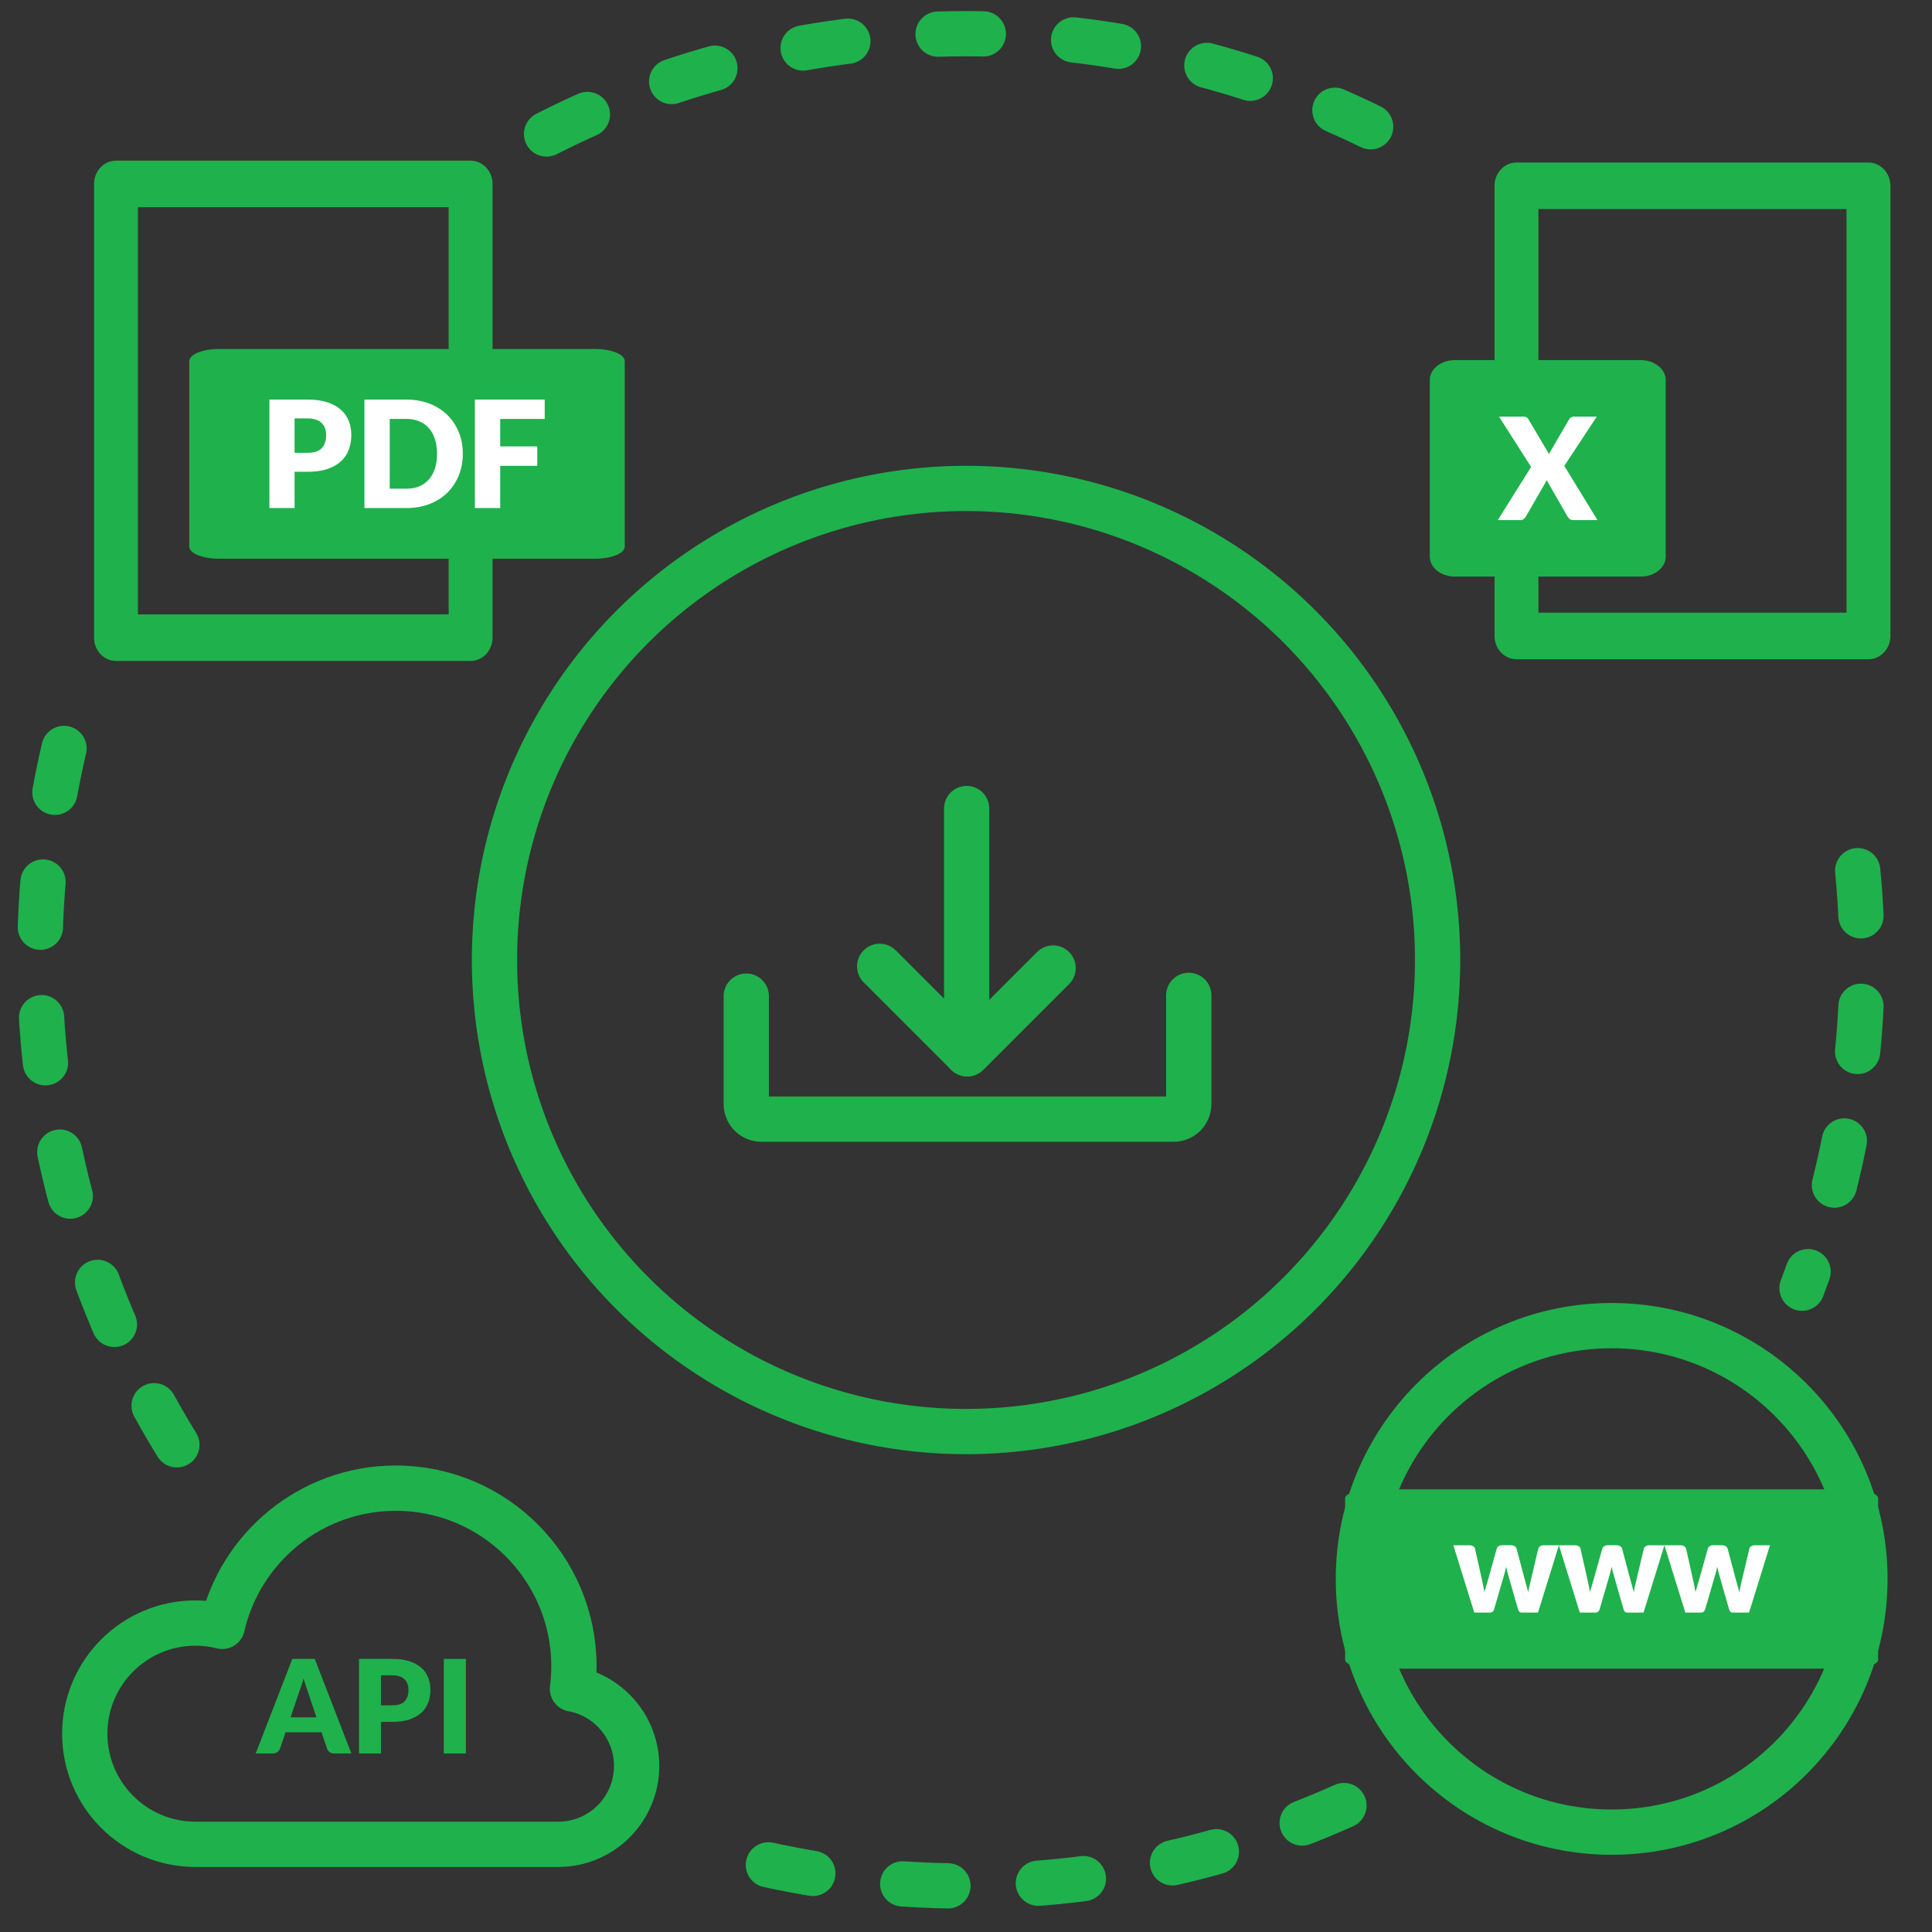 <?xml version="1.0" encoding="UTF-8" standalone="no"?>
<!DOCTYPE svg PUBLIC "-//W3C//DTD SVG 1.1//EN" "http://www.w3.org/Graphics/SVG/1.1/DTD/svg11.dtd">
<svg width="100%" height="100%" viewBox="0 0 128 128" version="1.1" xmlns="http://www.w3.org/2000/svg" xmlns:xlink="http://www.w3.org/1999/xlink" xml:space="preserve" xmlns:serif="http://www.serif.com/" style="fill-rule:evenodd;clip-rule:evenodd;stroke-linecap:round;stroke-linejoin:round;stroke-miterlimit:1.5;">
    <rect x="0" y="0" width="128" height="128" fill="#333333" stroke="none"/>
    <g transform="matrix(1.862,0,0,1.862,29.04,28.492)">
        <circle cx="18.777" cy="18.856" r="16.779" style="fill:none;stroke:rgb(31,177,76);stroke-width:1.61px;"/>
    </g>
    <g transform="matrix(3.657,0,0,3.657,-4.671,-5.363)">
        <path d="M11.179,3.894C13.461,2.733 16.043,2.077 18.777,2.077C21.405,2.077 23.893,2.683 26.109,3.763" style="fill:none;stroke:rgb(31,177,76);stroke-width:0.82px;stroke-dasharray:0.82,1.64,0,0;"/>
    </g>
    <g transform="matrix(3.64,-0.353,0.353,3.64,-13.003,1.6)">
        <path d="M35.556,18.856C35.556,21.524 34.932,24.047 33.822,26.287" style="fill:none;stroke:rgb(31,177,76);stroke-width:0.82px;stroke-dasharray:0.82,1.64,0,0;"/>
    </g>
    <g transform="matrix(3.657,0,0,3.657,-4.671,-5.363)">
        <path d="M25.625,34.177C23.533,35.114 21.215,35.635 18.777,35.635C17.259,35.635 15.788,35.433 14.389,35.055" style="fill:none;stroke:rgb(31,177,76);stroke-width:0.82px;stroke-dasharray:0.82,1.64,0,0;"/>
    </g>
    <g transform="matrix(3.657,0,0,3.657,-4.671,-5.363)">
        <path d="M4.482,27.642C2.907,25.086 1.998,22.076 1.998,18.856C1.998,17.539 2.15,16.256 2.437,15.026" style="fill:none;stroke:rgb(31,177,76);stroke-width:0.82px;stroke-dasharray:0.82,1.64,0,0;"/>
    </g>
    <g transform="matrix(1.007,0,0,1.007,1.59,2.726)">
        <path d="M13.043,104.294C14.237,99.089 18.9,95.202 24.464,95.202C30.931,95.202 36.181,100.452 36.181,106.919C36.181,107.425 36.148,107.923 36.086,108.412C38.485,108.852 40.306,110.956 40.306,113.481C40.306,116.326 37.996,118.635 35.152,118.635L11.277,118.635C7.259,118.635 3.998,115.374 3.998,111.356C3.998,107.339 7.259,104.077 11.277,104.077C11.886,104.077 12.478,104.152 13.043,104.294Z" style="fill:none;stroke:rgb(31,177,76);stroke-width:2.98px;"/>
    </g>
    <g transform="matrix(1,0,0,1,88,85.75)">
        <circle cx="18.777" cy="18.856" r="16.779" style="fill:none;stroke:rgb(31,177,76);stroke-width:3px;"/>
    </g>
    <g transform="matrix(0.323,0,0,0.323,43.429,38.943)">
        <path d="M18.617,83.76C18.617,83.76 18.617,99.151 18.617,105.888C18.617,107.598 20.003,108.984 21.713,108.984C35.635,108.984 92.365,108.984 106.287,108.984C107.997,108.984 109.383,107.598 109.383,105.888C109.383,99.118 109.383,83.6 109.383,83.6" style="fill:none;stroke:rgb(31,177,76);stroke-width:9.29px;"/>
    </g>
    <g transform="matrix(0.253,0,0,0.253,47.81,45.602)">
        <path d="M64.16,31.481L64.16,95.561" style="fill:none;stroke:rgb(31,177,76);stroke-width:11.84px;"/>
    </g>
    <g transform="matrix(0.493,0,0,0.493,32.512,27.02)">
        <path d="M52.274,75.057L64.039,86.822L75.573,75.287" style="fill:none;stroke:rgb(31,177,76);stroke-width:6.09px;"/>
    </g>
    <g transform="matrix(1.081,0,0,1.147,-0.693,6.504)">
        <rect x="7.75" y="4.954" width="21.733" height="26.207" style="fill:none;stroke:rgb(31,177,76);stroke-width:2.69px;"/>
    </g>
    <g transform="matrix(1.073,0,0,1.138,92.155,6.673)">
        <rect x="7.75" y="4.954" width="21.733" height="26.207" style="fill:none;stroke:rgb(31,177,76);stroke-width:2.71px;"/>
    </g>
    <g transform="matrix(1.147,0,0,0.469,5.612,21.6)">
        <rect x="7.75" y="4.954" width="21.733" height="26.207" style="fill:rgb(31,177,76);stroke:rgb(31,177,76);stroke-width:3.42px;"/>
    </g>
    <g transform="matrix(1.147,0,0,1.147,17.258,33.659)">
        <path d="M1.969,-2.094L1.969,0L0.516,0L0.516,-6.265L2.726,-6.265C3.168,-6.265 3.547,-6.213 3.864,-6.108C4.18,-6.004 4.441,-5.859 4.646,-5.676C4.851,-5.493 5.002,-5.276 5.1,-5.027C5.197,-4.777 5.246,-4.508 5.246,-4.218C5.246,-3.906 5.196,-3.619 5.096,-3.358C4.995,-3.097 4.842,-2.874 4.635,-2.688C4.429,-2.501 4.167,-2.356 3.851,-2.251C3.534,-2.146 3.159,-2.094 2.726,-2.094L1.969,-2.094ZM1.969,-3.191L2.726,-3.191C3.105,-3.191 3.377,-3.281 3.543,-3.462C3.709,-3.642 3.793,-3.894 3.793,-4.218C3.793,-4.362 3.771,-4.492 3.728,-4.61C3.685,-4.727 3.62,-4.828 3.532,-4.913C3.445,-4.997 3.335,-5.063 3.201,-5.108C3.068,-5.154 2.91,-5.177 2.726,-5.177L1.969,-5.177L1.969,-3.191Z" style="fill:white;fill-rule:nonzero;"/>
    </g>
    <g transform="matrix(1.147,0,0,1.147,17.258,33.659)">
        <path d="M11.687,-3.135C11.687,-2.682 11.609,-2.264 11.453,-1.881C11.297,-1.499 11.077,-1.167 10.793,-0.888C10.509,-0.608 10.167,-0.391 9.767,-0.234C9.368,-0.078 8.924,0 8.437,0L6.003,0L6.003,-6.265L8.437,-6.265C8.924,-6.265 9.368,-6.186 9.767,-6.029C10.167,-5.871 10.509,-5.653 10.793,-5.375C11.077,-5.097 11.297,-4.767 11.453,-4.384C11.609,-4.001 11.687,-3.585 11.687,-3.135ZM10.2,-3.135C10.2,-3.444 10.159,-3.724 10.079,-3.973C9.999,-4.223 9.884,-4.434 9.733,-4.607C9.583,-4.781 9.398,-4.914 9.18,-5.007C8.963,-5.101 8.715,-5.147 8.437,-5.147L7.465,-5.147L7.465,-1.118L8.437,-1.118C8.715,-1.118 8.963,-1.165 9.18,-1.258C9.398,-1.351 9.583,-1.484 9.733,-1.658C9.884,-1.831 9.999,-2.043 10.079,-2.292C10.159,-2.541 10.2,-2.822 10.2,-3.135Z" style="fill:white;fill-rule:nonzero;"/>
    </g>
    <g transform="matrix(1.147,0,0,1.147,17.258,33.659)">
        <path d="M16.417,-6.265L16.417,-5.147L13.846,-5.147L13.846,-3.56L15.987,-3.56L15.987,-2.438L13.846,-2.438L13.846,0L12.384,0L12.384,-6.265L16.417,-6.265Z" style="fill:white;fill-rule:nonzero;"/>
    </g>
    <g transform="matrix(1.437,0,0,0.409,80.022,97.229)">
        <rect x="7.75" y="4.954" width="21.733" height="26.207" style="fill:rgb(31,177,76);stroke:rgb(31,177,76);stroke-width:2.84px;"/>
    </g>
    <g transform="matrix(1,0,0,1,96.289,106.838)">
        <path d="M0,-4.459L1.066,-4.459C1.161,-4.459 1.243,-4.438 1.311,-4.395C1.38,-4.352 1.422,-4.296 1.436,-4.227L1.883,-2.227C1.918,-2.075 1.949,-1.928 1.978,-1.784C2.007,-1.641 2.032,-1.499 2.055,-1.359C2.096,-1.499 2.138,-1.64 2.182,-1.782C2.227,-1.924 2.27,-2.073 2.313,-2.227L2.872,-4.231C2.89,-4.297 2.931,-4.352 2.997,-4.397C3.063,-4.441 3.139,-4.463 3.225,-4.463L3.818,-4.463C3.913,-4.463 3.994,-4.441 4.061,-4.397C4.129,-4.352 4.171,-4.297 4.188,-4.231L4.721,-2.227C4.762,-2.075 4.802,-1.928 4.844,-1.784C4.886,-1.641 4.925,-1.496 4.962,-1.35C4.985,-1.494 5.013,-1.636 5.046,-1.778C5.079,-1.92 5.114,-2.07 5.151,-2.227L5.624,-4.227C5.639,-4.296 5.68,-4.352 5.747,-4.395C5.814,-4.438 5.891,-4.459 5.977,-4.459L6.992,-4.459L5.607,0L4.524,0C4.466,0 4.418,-0.017 4.377,-0.052C4.337,-0.086 4.306,-0.143 4.283,-0.224L3.646,-2.447C3.618,-2.547 3.59,-2.646 3.565,-2.743C3.539,-2.841 3.516,-2.938 3.496,-3.036C3.476,-2.935 3.454,-2.836 3.429,-2.737C3.405,-2.638 3.377,-2.538 3.345,-2.438L2.7,-0.224C2.657,-0.075 2.563,0 2.417,0L1.385,0L0,-4.459Z" style="fill:white;fill-rule:nonzero;"/>
    </g>
    <g transform="matrix(1,0,0,1,96.289,106.838)">
        <path d="M6.992,-4.459L8.058,-4.459C8.153,-4.459 8.234,-4.438 8.303,-4.395C8.372,-4.352 8.414,-4.296 8.428,-4.227L8.875,-2.227C8.91,-2.075 8.941,-1.928 8.97,-1.784C8.998,-1.641 9.024,-1.499 9.047,-1.359C9.087,-1.499 9.13,-1.64 9.174,-1.782C9.218,-1.924 9.262,-2.073 9.305,-2.227L9.864,-4.231C9.881,-4.297 9.923,-4.352 9.989,-4.397C10.055,-4.441 10.131,-4.463 10.217,-4.463L10.81,-4.463C10.905,-4.463 10.986,-4.441 11.053,-4.397C11.121,-4.352 11.163,-4.297 11.18,-4.231L11.713,-2.227C11.753,-2.075 11.794,-1.928 11.836,-1.784C11.877,-1.641 11.917,-1.496 11.954,-1.35C11.977,-1.494 12.005,-1.636 12.038,-1.778C12.071,-1.92 12.106,-2.07 12.143,-2.227L12.616,-4.227C12.631,-4.296 12.671,-4.352 12.739,-4.395C12.806,-4.438 12.883,-4.459 12.969,-4.459L13.984,-4.459L12.599,0L11.515,0C11.458,0 11.409,-0.017 11.369,-0.052C11.329,-0.086 11.298,-0.143 11.275,-0.224L10.638,-2.447C10.61,-2.547 10.582,-2.646 10.557,-2.743C10.531,-2.841 10.508,-2.938 10.488,-3.036C10.468,-2.935 10.445,-2.836 10.421,-2.737C10.397,-2.638 10.369,-2.538 10.337,-2.438L9.692,-0.224C9.649,-0.075 9.555,0 9.408,0L8.376,0L6.992,-4.459Z" style="fill:white;fill-rule:nonzero;"/>
    </g>
    <g transform="matrix(1,0,0,1,96.289,106.838)">
        <path d="M13.984,-4.459L15.05,-4.459C15.145,-4.459 15.226,-4.438 15.295,-4.395C15.364,-4.352 15.405,-4.296 15.42,-4.227L15.867,-2.227C15.901,-2.075 15.933,-1.928 15.962,-1.784C15.99,-1.641 16.016,-1.499 16.039,-1.359C16.079,-1.499 16.121,-1.64 16.166,-1.782C16.21,-1.924 16.254,-2.073 16.297,-2.227L16.856,-4.231C16.873,-4.297 16.915,-4.352 16.981,-4.397C17.047,-4.441 17.123,-4.463 17.209,-4.463L17.802,-4.463C17.897,-4.463 17.978,-4.441 18.045,-4.397C18.112,-4.352 18.155,-4.297 18.172,-4.231L18.705,-2.227C18.745,-2.075 18.786,-1.928 18.828,-1.784C18.869,-1.641 18.909,-1.496 18.946,-1.35C18.969,-1.494 18.997,-1.636 19.03,-1.778C19.063,-1.92 19.098,-2.07 19.135,-2.227L19.608,-4.227C19.622,-4.296 19.663,-4.352 19.731,-4.395C19.798,-4.438 19.875,-4.459 19.961,-4.459L20.975,-4.459L19.591,0L18.507,0C18.45,0 18.401,-0.017 18.361,-0.052C18.321,-0.086 18.289,-0.143 18.266,-0.224L17.63,-2.447C17.601,-2.547 17.574,-2.646 17.548,-2.743C17.522,-2.841 17.5,-2.938 17.479,-3.036C17.459,-2.935 17.437,-2.836 17.413,-2.737C17.388,-2.638 17.361,-2.538 17.329,-2.438L16.684,-0.224C16.641,-0.075 16.546,0 16.4,0L15.368,0L13.984,-4.459Z" style="fill:white;fill-rule:nonzero;"/>
    </g>
    <g transform="matrix(1,0,0,1,16.932,116.172)">
        <path d="M6.347,0L5.22,0C5.094,0 4.99,-0.029 4.908,-0.088C4.827,-0.147 4.77,-0.222 4.739,-0.314L4.369,-1.406L1.987,-1.406L1.617,-0.314C1.588,-0.234 1.532,-0.161 1.449,-0.097C1.366,-0.032 1.264,0 1.144,0L0.009,0L2.434,-6.265L3.922,-6.265L6.347,0ZM2.322,-2.395L4.033,-2.395L3.457,-4.111C3.42,-4.22 3.376,-4.348 3.326,-4.496C3.276,-4.643 3.226,-4.803 3.178,-4.975C3.132,-4.8 3.085,-4.638 3.036,-4.489C2.987,-4.34 2.941,-4.211 2.898,-4.102L2.322,-2.395Z" style="fill:rgb(31,177,76);fill-rule:nonzero;"/>
    </g>
    <g transform="matrix(1,0,0,1,16.932,116.172)">
        <path d="M8.308,-2.094L8.308,0L6.854,0L6.854,-6.265L9.064,-6.265C9.506,-6.265 9.885,-6.213 10.202,-6.108C10.519,-6.004 10.779,-5.859 10.984,-5.676C11.189,-5.493 11.341,-5.276 11.438,-5.027C11.535,-4.777 11.584,-4.508 11.584,-4.218C11.584,-3.906 11.534,-3.619 11.434,-3.358C11.333,-3.097 11.18,-2.874 10.974,-2.688C10.767,-2.501 10.506,-2.356 10.189,-2.251C9.872,-2.146 9.497,-2.094 9.064,-2.094L8.308,-2.094ZM8.308,-3.191L9.064,-3.191C9.443,-3.191 9.715,-3.281 9.881,-3.462C10.048,-3.642 10.131,-3.894 10.131,-4.218C10.131,-4.362 10.109,-4.492 10.066,-4.61C10.023,-4.727 9.958,-4.828 9.871,-4.913C9.783,-4.997 9.673,-5.063 9.54,-5.108C9.406,-5.154 9.248,-5.177 9.064,-5.177L8.308,-5.177L8.308,-3.191Z" style="fill:rgb(31,177,76);fill-rule:nonzero;"/>
    </g>
    <g transform="matrix(1,0,0,1,16.932,116.172)">
        <rect x="12.47" y="-6.265" width="1.462" height="6.265" style="fill:rgb(31,177,76);"/>
    </g>
    <g transform="matrix(0.566,0,0,0.447,92.005,22.957)">
        <rect x="7.75" y="4.954" width="21.733" height="26.207" style="fill:rgb(31,177,76);stroke:rgb(31,177,76);stroke-width:5.88px;"/>
    </g>
    <g transform="matrix(1.094,0,0,1.094,99.185,34.459)">
        <path d="M2.06,-3.221L0.12,-6.265L1.574,-6.265C1.668,-6.265 1.738,-6.253 1.782,-6.229C1.827,-6.204 1.866,-6.163 1.901,-6.106L3.148,-3.995C3.162,-4.032 3.178,-4.068 3.197,-4.102C3.216,-4.137 3.236,-4.172 3.259,-4.21L4.352,-6.085C4.423,-6.205 4.521,-6.265 4.644,-6.265L6.037,-6.265L4.072,-3.285L6.08,0L4.627,0C4.532,0 4.456,-0.023 4.397,-0.069C4.338,-0.115 4.291,-0.169 4.257,-0.232L3.001,-2.425C2.978,-2.362 2.953,-2.308 2.924,-2.262L1.754,-0.232C1.72,-0.172 1.674,-0.118 1.617,-0.071C1.559,-0.024 1.488,0 1.402,0L0.043,0L2.06,-3.221Z" style="fill:white;fill-rule:nonzero;"/>
    </g>
</svg>
